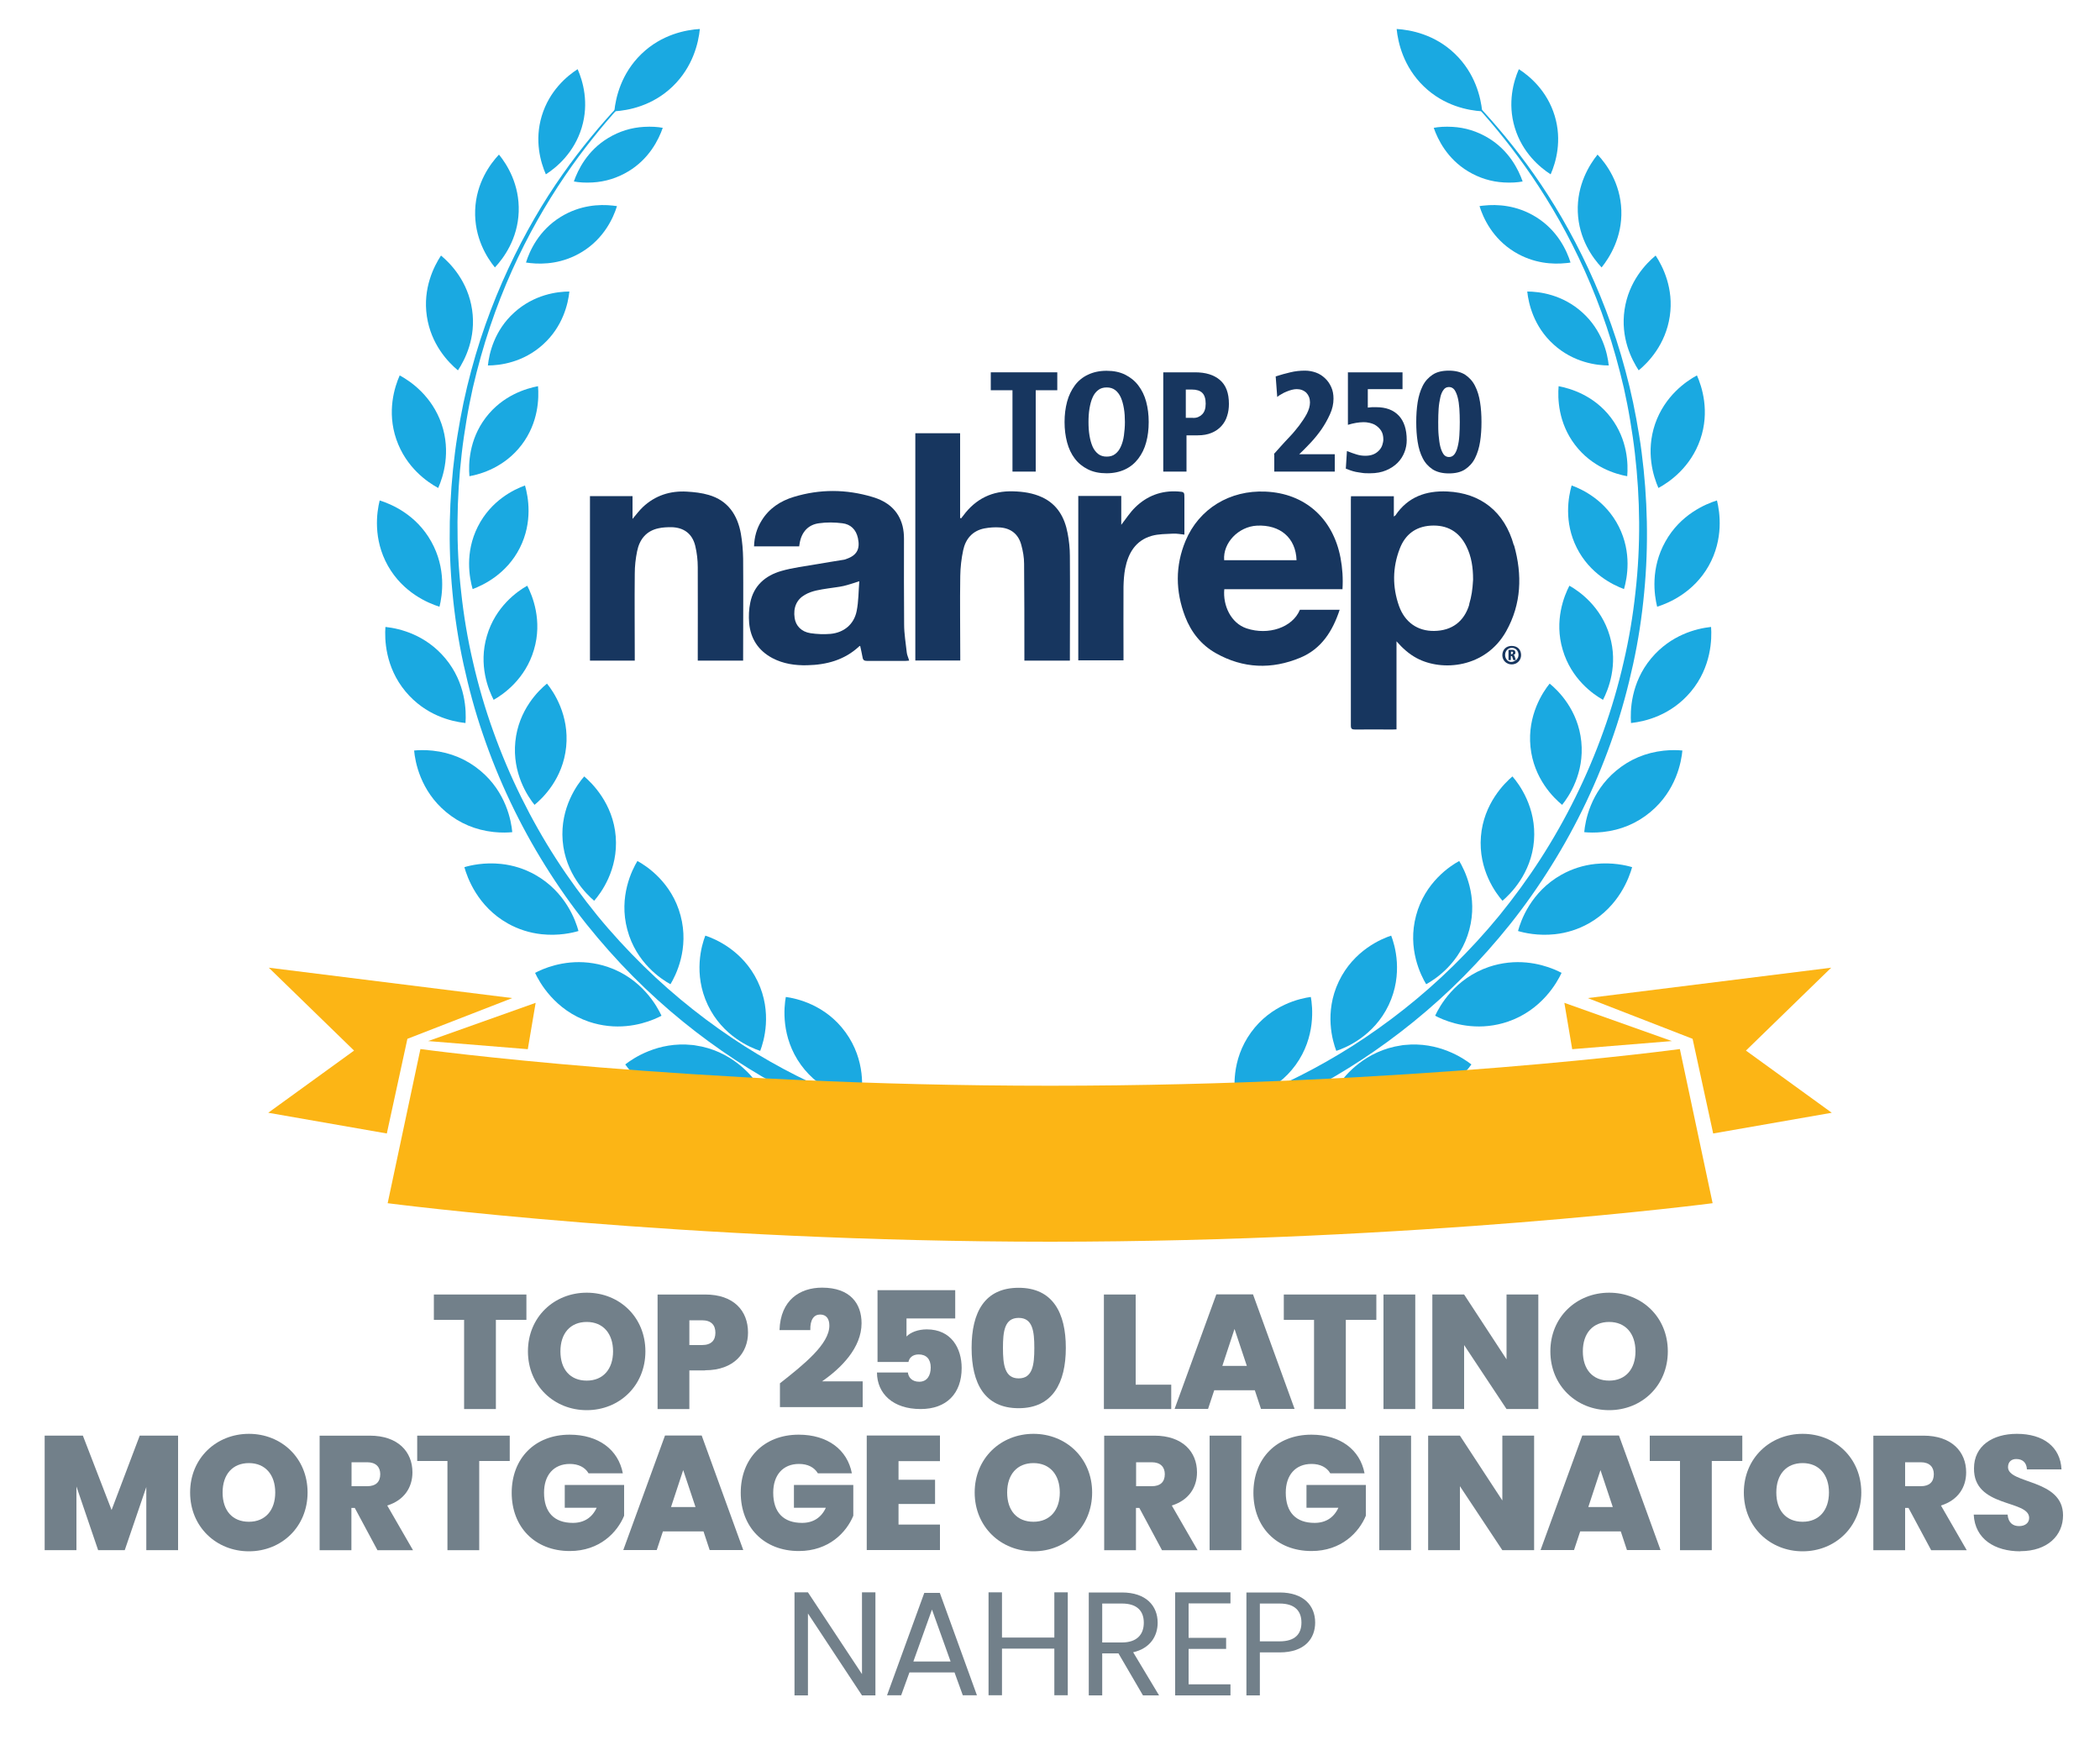 <?xml version="1.0" encoding="UTF-8"?>
<svg xmlns="http://www.w3.org/2000/svg" viewBox="0 0 150 125">
  <defs>
    <style>
      .e {
        fill: #72808a;
      }

      .f {
        fill: #1aa9e1;
      }

      .g {
        fill: #fcb515;
      }

      .h {
        fill: #17365f;
      }
    </style>
  </defs>
  <g id="b" data-name="Badge &amp;amp; Logo">
    <g>
      <g>
        <g>
          <path class="h" d="M108.13,38.94c-.66-2.39-2.36-3.73-4.75-3.84-1.53-.07-2.82.39-3.71,1.71-.02.02-.05.03-.11.08v-1.45h-3.06c0,.1-.01.18-.01.25,0,5.38,0,10.75,0,16.13,0,.23.08.28.29.28.89-.01,1.78,0,2.67,0,.09,0,.17,0,.3-.01v-6.29c.43.49.88.9,1.44,1.2,1.82.98,4.92.7,6.39-1.91,1.1-1.96,1.16-4.04.57-6.14ZM104.95,43.17c-.37,1.23-1.25,1.87-2.5,1.89-1.18.02-2.1-.61-2.52-1.78-.48-1.36-.47-2.74.05-4.09.38-1,1.12-1.58,2.21-1.65,1.17-.07,2.03.42,2.55,1.47.37.74.48,1.54.48,2.35.02,0-.02.05,0,.05-.04.72-.11,1.17-.28,1.75Z"/>
          <path class="h" d="M76.41,47.18h-3.24c0-.11,0-.21,0-.31,0-2.2,0-4.41-.02-6.61,0-.45-.08-.9-.2-1.34-.2-.76-.73-1.19-1.51-1.25-.38-.03-.77,0-1.14.07-.84.17-1.33.75-1.5,1.55-.13.6-.2,1.23-.21,1.84-.03,1.9,0,3.8,0,5.71,0,.11,0,.21,0,.33h-3.21v-16.23h3.2v6.05s.05.02.07.03c.05-.06.1-.12.15-.19.89-1.21,2.08-1.79,3.58-1.74.71.02,1.4.12,2.05.42,1.1.51,1.62,1.45,1.83,2.58.1.53.16,1.07.16,1.61.02,2.41,0,4.82,0,7.23,0,.07,0,.14,0,.24Z"/>
          <path class="h" d="M57.09,39.02h-3.23c.02-.67.19-1.28.54-1.84.53-.87,1.34-1.4,2.29-1.69,1.87-.57,3.75-.56,5.62,0,1.06.31,1.87.94,2.16,2.08.07.29.1.6.1.9,0,2.04-.01,4.09.01,6.13,0,.67.12,1.34.19,2.01.02.18.11.35.17.57-.09,0-.18.02-.26.02-.92,0-1.83,0-2.75,0-.2,0-.29-.06-.32-.26-.05-.27-.11-.54-.17-.81-.02,0-.05.01-.07.03-1.05.98-2.33,1.32-3.72,1.35-.86.02-1.7-.1-2.48-.51-1.01-.54-1.56-1.39-1.66-2.51-.04-.48-.02-.98.08-1.45.24-1.21,1.07-1.93,2.21-2.26.83-.24,1.7-.34,2.56-.49.65-.12,1.3-.21,1.94-.32.04,0,.08-.03.13-.04.77-.26,1.02-.71.85-1.5-.13-.61-.52-.99-1.11-1.06-.55-.07-1.12-.08-1.67,0-.78.1-1.25.64-1.38,1.42-.01.08-.03.16-.04.25ZM61.38,41.51c-.44.14-.78.26-1.13.34-.35.08-.72.11-1.08.17-.58.09-1.16.16-1.68.46-.59.34-.84.91-.73,1.66.08.55.48.98,1.13,1.08.47.07.96.09,1.43.05.96-.09,1.68-.68,1.87-1.63.14-.69.13-1.42.19-2.14Z"/>
          <path class="h" d="M95.9,42.08h-8.45c-.11,1.16.47,2.43,1.6,2.8,1.55.51,3.27-.06,3.8-1.33h2.84c-.5,1.52-1.3,2.79-2.81,3.42-2.04.85-4.08.78-6.03-.32-1.05-.59-1.77-1.5-2.2-2.62-.69-1.8-.71-3.62.03-5.4.96-2.3,3.17-3.64,5.72-3.52,2.8.12,4.81,1.9,5.35,4.72.14.74.19,1.48.14,2.27ZM92.61,40.01c-.05-1.59-1.16-2.55-2.83-2.47-1.32.07-2.44,1.23-2.34,2.47h5.18Z"/>
          <path class="h" d="M49.84,47.18v-.32c0-2.12.01-4.23,0-6.35,0-.51-.06-1.03-.18-1.53-.21-.86-.81-1.31-1.7-1.33-.31,0-.63.01-.93.08-.88.19-1.35.8-1.52,1.63-.11.53-.17,1.07-.17,1.61-.02,1.96,0,3.91,0,5.87,0,.11,0,.21,0,.34h-3.2v-11.75h3.04v1.63c.27-.32.48-.6.73-.84.88-.83,1.95-1.18,3.15-1.11.53.03,1.07.09,1.57.24,1.37.4,2.05,1.43,2.29,2.77.1.58.15,1.18.16,1.77.02,2.32,0,4.64,0,6.96,0,.1,0,.21,0,.33h-3.22Z"/>
          <path class="h" d="M77.03,35.42h3.06v2.06c.33-.42.62-.88,1-1.25.84-.82,1.87-1.21,3.06-1.13.45.03.45.04.45.48,0,.76,0,1.53,0,2.29,0,.1,0,.19,0,.31-.28-.03-.54-.08-.79-.07-.52.03-1.06.02-1.55.16-1.15.33-1.67,1.23-1.89,2.33-.08.42-.11.86-.12,1.3-.01,1.64,0,3.29,0,4.93,0,.1,0,.21,0,.33h-3.23v-11.76Z"/>
        </g>
        <g>
          <path class="h" d="M72.31,27.87h-1.54v-1.28h4.75v1.28h-1.54v5.81h-1.66v-5.81Z"/>
          <path class="h" d="M76.04,30.14c0-.52.06-1,.18-1.45.12-.45.31-.83.55-1.16s.56-.59.94-.77.82-.28,1.33-.28.95.09,1.33.28.69.44.94.77c.25.33.44.71.56,1.16.12.45.18.93.18,1.45s-.06,1.01-.18,1.45c-.12.45-.31.83-.56,1.16-.25.33-.56.59-.94.77s-.82.28-1.33.28-.95-.09-1.33-.28-.69-.44-.94-.77-.43-.71-.55-1.16c-.12-.45-.18-.93-.18-1.45ZM77.75,30.14c0,.34.02.66.07.96s.12.56.22.79.24.4.4.53c.17.13.37.19.61.19s.45-.06.61-.19c.17-.13.3-.3.4-.53.1-.22.18-.49.22-.79s.07-.62.07-.96-.02-.66-.07-.96-.12-.56-.22-.79c-.1-.22-.23-.4-.4-.53-.17-.13-.37-.19-.61-.19s-.45.06-.61.19c-.17.13-.3.3-.4.53-.1.22-.17.49-.22.79s-.07.62-.07.96Z"/>
          <path class="h" d="M83.1,26.59h2.26c.76,0,1.35.18,1.78.55s.64.93.64,1.71c0,.3-.04.59-.13.86-.08.27-.22.51-.4.71s-.41.37-.7.49-.61.18-1,.18h-.8v2.59h-1.66v-7.08ZM85.23,29.85c.26,0,.47-.09.64-.26.17-.17.25-.42.25-.76,0-.35-.08-.61-.24-.77-.16-.16-.41-.24-.74-.24h-.44v2.02h.53Z"/>
          <path class="h" d="M90.98,32.44l.52-.58c.18-.2.38-.42.62-.67.24-.25.46-.52.67-.79.21-.28.4-.56.55-.84.15-.29.23-.56.23-.82,0-.28-.09-.51-.26-.69-.18-.17-.41-.26-.69-.26-.11,0-.23.02-.35.05-.13.03-.26.08-.38.13-.13.05-.25.11-.36.18-.12.06-.22.13-.3.2l-.11-1.47c.37-.12.72-.21,1.05-.29.33-.08.67-.12,1.04-.12.28,0,.54.05.79.14s.46.23.65.41c.19.18.33.38.44.63.11.24.16.52.16.82,0,.37-.08.74-.25,1.11-.17.38-.37.73-.6,1.07-.23.33-.48.64-.73.91-.25.27-.46.48-.62.64l-.25.24h2.54v1.24h-4.32v-1.24Z"/>
          <path class="h" d="M96.3,26.59h3.88v1.2h-2.48v1.32c.1-.01.2-.02.3-.03.1,0,.2,0,.3,0,.7,0,1.23.2,1.61.6.38.4.57.99.57,1.75,0,.29-.05.58-.16.86-.11.28-.27.54-.49.76-.22.22-.49.4-.82.54s-.71.21-1.15.21c-.22,0-.42,0-.58-.03s-.31-.04-.44-.07-.25-.06-.36-.1c-.11-.04-.23-.08-.35-.13l.08-1.26c.27.11.5.19.7.25.2.06.4.09.62.09.23,0,.43-.04.59-.11.16-.07.29-.17.4-.29s.18-.25.22-.38.07-.26.07-.38c0-.25-.05-.46-.15-.62-.1-.16-.23-.28-.37-.38s-.3-.15-.46-.19c-.16-.04-.3-.05-.43-.05-.18,0-.35.02-.54.05s-.38.08-.58.14v-3.76Z"/>
          <path class="h" d="M101.16,30.14c0-.49.03-.96.1-1.41.07-.44.19-.83.36-1.17.17-.34.41-.6.71-.8.3-.2.69-.29,1.16-.29s.86.1,1.16.29c.3.2.54.46.71.8.17.33.29.72.36,1.17.07.44.1.91.1,1.41s-.03.96-.1,1.41c-.07.44-.19.83-.36,1.17-.17.34-.41.6-.71.8-.3.2-.69.29-1.16.29s-.86-.1-1.16-.29c-.3-.2-.54-.46-.71-.8-.17-.33-.29-.72-.36-1.17-.07-.44-.1-.91-.1-1.41ZM102.73,30.14c0,.34,0,.66.03.96s.06.57.12.8.14.41.23.54.23.2.39.2.29-.07.39-.2c.1-.13.18-.32.23-.54.06-.23.1-.49.12-.8.02-.3.03-.63.03-.96s-.01-.66-.03-.96c-.02-.3-.06-.57-.12-.8-.06-.23-.14-.41-.23-.54-.1-.13-.23-.2-.39-.2s-.29.06-.39.2c-.1.13-.18.31-.23.54s-.1.5-.12.8c-.02.3-.03.63-.03.96Z"/>
        </g>
      </g>
      <g>
        <path class="h" d="M107.97,46.13c.41,0,.67.24.68.65,0,.38-.29.67-.67.67-.38,0-.66-.28-.67-.65,0-.39.26-.67.66-.67ZM108.24,47.17s.07-.03.09-.06c.18-.19.18-.5,0-.7-.18-.19-.48-.19-.67-.01-.19.18-.2.52-.03.72.16.19.42.2.62.04h0Z"/>
        <path class="h" d="M107.76,46.41h.26s.06,0,.08.01c.03,0,.05.02.07.03.02.01.04.03.05.06s.02.05.02.09c0,0,0,.02,0,.04s0,.03-.02.05c0,.02-.02.04-.04.05s-.05.03-.08.04h0s.02,0,.03.01c0,0,.02.01.03.02,0,0,.01.02.02.04,0,.02.01.03.02.05l.07.24h-.18l-.06-.19s-.01-.04-.02-.06c0-.01-.01-.02-.02-.03s-.02,0-.03-.01c-.01,0-.03,0-.04,0v.29h-.17v-.72ZM107.92,46.72h.05s.06,0,.07-.03.03-.04.03-.07c0,0,0-.02,0-.03,0-.01,0-.02-.01-.03,0,0-.02-.02-.03-.02-.01,0-.03,0-.05,0h-.05v.19Z"/>
      </g>
    </g>
    <g>
      <g>
        <path class="f" d="M49.52,2.73s-.34.26-.96.78c-.62.52-1.52,1.29-2.6,2.35-1.08,1.05-2.33,2.39-3.64,4.04-1.31,1.64-2.67,3.59-3.94,5.84-1.27,2.25-2.44,4.8-3.38,7.6-.47,1.4-.88,2.87-1.23,4.37-.08.38-.16.76-.24,1.15-.07.38-.15.77-.21,1.16-.13.78-.25,1.57-.34,2.37-.37,3.2-.42,6.54-.04,9.89.18,1.68.46,3.36.85,5.02.38,1.66.86,3.31,1.44,4.92,1.15,3.22,2.68,6.31,4.5,9.13.91,1.41,1.9,2.76,2.94,4.04,1.04,1.27,2.15,2.47,3.29,3.59,2.28,2.24,4.74,4.15,7.2,5.72,2.47,1.57,4.96,2.8,7.33,3.75,1.18.47,2.34.87,3.45,1.21.14.04.28.09.41.13.14.04.28.08.41.12.28.08.55.15.81.23.56.16,1.08.33,1.59.51,2.03.71,3.73,1.51,5.08,2.34.67.42,1.25.85,1.72,1.28.47.43.84.87,1.09,1.28.25.41.39.78.46,1.03.03.13.05.23.06.3.01.07.02.1.02.1.06.39-.2.76-.59.83-.39.06-.76-.2-.83-.59v-.04s-.01-.02-.02-.06c0-.04-.02-.09-.03-.17-.04-.15-.11-.37-.29-.65-.17-.28-.44-.62-.84-.98-.39-.36-.9-.75-1.5-1.13-1.22-.77-2.85-1.54-4.79-2.24-.48-.17-.99-.34-1.51-.49-.27-.08-.54-.16-.82-.24-.14-.04-.28-.08-.42-.13-.14-.05-.28-.09-.42-.14-1.14-.36-2.33-.79-3.54-1.3-2.43-1.01-4.97-2.31-7.48-3.96-2.51-1.65-5-3.64-7.31-5.97-1.15-1.16-2.26-2.41-3.31-3.72-1.05-1.32-2.03-2.71-2.94-4.17-1.82-2.91-3.33-6.08-4.45-9.37-.57-1.65-1.02-3.33-1.39-5.02-.37-1.69-.63-3.4-.79-5.11-.33-3.41-.24-6.79.18-10.02.1-.81.24-1.6.38-2.39.07-.39.16-.78.23-1.17.09-.38.17-.77.26-1.15.37-1.52.8-2.99,1.3-4.4.99-2.81,2.21-5.36,3.51-7.61,1.3-2.25,2.7-4.18,4.04-5.81,1.34-1.63,2.61-2.95,3.71-3.99,1.09-1.04,2-1.81,2.63-2.32.63-.51.97-.77.97-.77Z"/>
        <path class="f" d="M61.48,78.58c-.74-.1-2.83-.54-4.27-2.53-1.44-1.99-1.21-4.15-1.08-4.85.74.1,2.83.54,4.27,2.53,1.45,2,1.21,4.15,1.08,4.85Z"/>
        <path class="f" d="M54.3,75.05c-.68-.22-2.68-1.05-3.74-3.27-1.06-2.23-.44-4.3-.18-4.96.68.22,2.68,1.05,3.74,3.27,1.06,2.22.44,4.29.18,4.96Z"/>
        <path class="f" d="M49.31,78.78c-.08,0-.16-.02-.23-.03-2.55-.37-3.99-2.13-4.42-2.73.56-.44,2.35-1.65,4.78-1.39.08,0,.16.02.23.03,2.56.37,4,2.13,4.42,2.73-.56.44-2.35,1.65-4.78,1.39Z"/>
        <path class="f" d="M47.89,70.29c-.63-.34-2.45-1.52-3.08-3.89-.64-2.37.35-4.3.72-4.91.63.34,2.45,1.52,3.08,3.89.64,2.37-.35,4.3-.72,4.91Z"/>
        <path class="f" d="M43.44,73.27c-.46-.05-.92-.15-1.37-.3-2.44-.83-3.54-2.82-3.85-3.49.52-.28,1.98-.93,3.81-.73.46.05.92.15,1.37.3,2.45.83,3.54,2.82,3.85,3.49-.52.28-1.98.93-3.81.73Z"/>
        <path class="f" d="M42.44,64.33c-.54-.46-2.06-1.93-2.25-4.29-.19-2.36,1.07-4.06,1.54-4.59.54.46,2.06,1.93,2.25,4.29.19,2.37-1.07,4.06-1.54,4.59Z"/>
        <path class="f" d="M38.69,66.72c-.85-.09-1.67-.35-2.42-.77-2.17-1.22-2.9-3.3-3.1-4.02.43-.13,1.43-.36,2.63-.23.85.09,1.67.35,2.42.77,2.18,1.22,2.91,3.3,3.1,4.02-.43.13-1.43.36-2.63.23Z"/>
        <path class="f" d="M38.18,57.48c-.48-.59-1.6-2.26-1.37-4.52.23-2.27,1.67-3.66,2.26-4.14.48.59,1.6,2.26,1.37,4.52-.23,2.27-1.67,3.66-2.26,4.14Z"/>
        <path class="f" d="M35.26,59.42c-1.29-.14-2.43-.62-3.4-1.43-1.84-1.53-2.21-3.6-2.28-4.39.29-.03.77-.05,1.33.01,1.29.14,2.43.62,3.4,1.43,1.84,1.53,2.21,3.6,2.28,4.39-.29.03-.77.05-1.33-.01Z"/>
        <path class="f" d="M35.26,49.98c-.37-.71-1.1-2.49-.48-4.57.61-2.09,2.18-3.19,2.88-3.58.37.71,1.1,2.49.48,4.57-.61,2.09-2.18,3.19-2.88,3.58Z"/>
        <path class="f" d="M33.2,51.63c-.97-.11-2.81-.54-4.23-2.24-1.47-1.76-1.5-3.78-1.44-4.61.02,0,.03,0,.05,0,.97.11,2.81.54,4.23,2.24,1.47,1.76,1.5,3.78,1.44,4.61-.02,0-.03,0-.05,0Z"/>
        <path class="f" d="M33.76,42.07c-.23-.8-.57-2.6.37-4.46.94-1.87,2.59-2.66,3.37-2.94.23.8.57,2.6-.37,4.46-.94,1.86-2.59,2.65-3.37,2.94Z"/>
        <path class="f" d="M31.39,43.33c-.83-.26-2.6-1.01-3.68-2.92-1.08-1.92-.8-3.83-.59-4.67.83.26,2.61,1.01,3.68,2.93,1.08,1.92.8,3.83.59,4.67Z"/>
        <path class="f" d="M33.53,34.01c-.07-.85-.04-2.6,1.17-4.19,1.21-1.59,2.89-2.08,3.73-2.24.07.85.04,2.6-1.17,4.19-1.21,1.59-2.89,2.09-3.73,2.24Z"/>
        <path class="f" d="M31.3,34.85c-.78-.42-2.3-1.47-2.99-3.47-.69-2-.12-3.76.24-4.57.78.42,2.3,1.47,2.99,3.47.68,2,.12,3.76-.24,4.57Z"/>
        <path class="f" d="M34.85,26.1c.09-.86.46-2.5,1.88-3.78,1.42-1.29,3.08-1.5,3.94-1.5-.09.86-.46,2.5-1.88,3.78-1.42,1.29-3.08,1.5-3.94,1.5Z"/>
        <path class="f" d="M32.71,26.45c-.7-.58-1.92-1.85-2.22-3.86-.3-2,.51-3.58,1.01-4.34.7.58,1.92,1.85,2.22,3.86.3,2.01-.51,3.58-1.01,4.34Z"/>
        <path class="f" d="M37.89,18.79c-.12-.01-.22-.03-.32-.04.26-.84.92-2.3,2.48-3.26,1.38-.85,2.77-.91,3.7-.81.12.01.22.03.32.04-.26.84-.92,2.3-2.48,3.26-1.38.85-2.77.91-3.7.81Z"/>
        <path class="f" d="M35.35,19.1c-.58-.71-1.48-2.14-1.41-4.09.07-1.95,1.08-3.31,1.7-3.97.58.71,1.48,2.14,1.41,4.09-.07,1.94-1.08,3.31-1.7,3.97Z"/>
        <path class="f" d="M42.33,13.03c-.52.03-.98,0-1.34-.07.29-.83.96-2.21,2.46-3.11.78-.47,1.64-.74,2.55-.79.52-.03.99,0,1.34.07-.29.83-.96,2.21-2.46,3.11-.78.47-1.64.74-2.55.79Z"/>
        <path class="f" d="M38.99,12.45c-.37-.84-.83-2.4-.29-4.18.54-1.78,1.78-2.83,2.56-3.33.37.84.83,2.4.29,4.18-.54,1.78-1.78,2.83-2.56,3.33Z"/>
        <path class="f" d="M43.88,7.95c.1-.99.49-2.7,1.94-4.1,1.45-1.4,3.18-1.72,4.17-1.78-.1.99-.49,2.7-1.94,4.1-1.45,1.4-3.18,1.72-4.17,1.78Z"/>
        <path class="f" d="M100.24,2.73s.34.26.96.78c.62.52,1.52,1.29,2.6,2.35,1.08,1.05,2.33,2.39,3.64,4.04,1.31,1.64,2.67,3.59,3.94,5.84,1.27,2.25,2.44,4.8,3.38,7.6.47,1.4.88,2.87,1.23,4.37.08.38.16.76.24,1.15.07.38.15.77.21,1.16.13.78.25,1.57.34,2.37.37,3.2.42,6.54.04,9.89-.18,1.68-.46,3.36-.85,5.02-.38,1.66-.86,3.31-1.44,4.92-1.15,3.22-2.68,6.31-4.5,9.13-.91,1.41-1.9,2.76-2.94,4.04-1.04,1.27-2.15,2.47-3.29,3.59-2.28,2.24-4.74,4.15-7.2,5.72-2.47,1.57-4.96,2.8-7.33,3.75-1.18.47-2.34.87-3.45,1.21-.14.04-.28.09-.41.13-.14.04-.28.08-.41.12-.28.08-.55.15-.81.23-.56.16-1.08.33-1.59.51-2.03.71-3.73,1.51-5.08,2.34-.67.42-1.25.85-1.72,1.28-.47.43-.84.87-1.09,1.28-.25.41-.39.78-.46,1.03-.03.13-.05.23-.06.3-.01.07-.02.1-.02.1-.06.39.2.76.59.83.39.06.76-.2.83-.59v-.04s.01-.02.02-.06c0-.04.02-.09.03-.17.04-.15.11-.37.29-.65.17-.28.44-.62.84-.98.39-.36.9-.75,1.5-1.13,1.22-.77,2.85-1.54,4.79-2.24.48-.17.99-.34,1.51-.49.27-.08.54-.16.82-.24.14-.04.28-.08.42-.13.14-.05.28-.09.42-.14,1.14-.36,2.33-.79,3.54-1.3,2.43-1.01,4.97-2.31,7.48-3.96,2.51-1.65,5-3.64,7.31-5.97,1.15-1.16,2.26-2.41,3.31-3.72,1.05-1.32,2.03-2.71,2.94-4.17,1.82-2.91,3.33-6.08,4.45-9.37.57-1.65,1.02-3.33,1.39-5.02.37-1.69.63-3.4.79-5.11.33-3.41.24-6.79-.18-10.02-.1-.81-.24-1.6-.38-2.39-.07-.39-.16-.78-.23-1.17-.09-.38-.17-.77-.26-1.15-.37-1.52-.8-2.99-1.3-4.4-.99-2.81-2.21-5.36-3.51-7.61-1.3-2.25-2.7-4.18-4.04-5.81-1.34-1.63-2.61-2.95-3.71-3.99-1.09-1.04-2-1.81-2.63-2.32-.63-.51-.97-.77-.97-.77Z"/>
        <path class="f" d="M88.28,78.58c.74-.1,2.83-.54,4.27-2.53,1.44-1.99,1.21-4.15,1.08-4.85-.74.1-2.83.54-4.27,2.53-1.45,2-1.21,4.15-1.08,4.85Z"/>
        <path class="f" d="M95.45,75.05c.68-.22,2.68-1.05,3.74-3.27,1.06-2.23.44-4.3.18-4.96-.68.22-2.68,1.05-3.74,3.27-1.06,2.22-.44,4.29-.18,4.96Z"/>
        <path class="f" d="M100.45,78.78c.08,0,.16-.02.23-.03,2.55-.37,3.99-2.13,4.42-2.73-.56-.44-2.35-1.65-4.78-1.39-.08,0-.16.02-.23.03-2.56.37-4,2.13-4.42,2.73.56.44,2.35,1.65,4.78,1.39Z"/>
        <path class="f" d="M101.87,70.29c.63-.34,2.45-1.52,3.08-3.89.64-2.37-.35-4.3-.72-4.91-.63.34-2.45,1.52-3.08,3.89-.64,2.37.35,4.3.72,4.91Z"/>
        <path class="f" d="M106.32,73.27c.46-.05.92-.15,1.37-.3,2.44-.83,3.54-2.82,3.85-3.49-.52-.28-1.98-.93-3.81-.73-.46.05-.92.15-1.37.3-2.45.83-3.54,2.82-3.85,3.49.52.28,1.98.93,3.81.73Z"/>
        <path class="f" d="M107.32,64.33c.54-.46,2.06-1.93,2.25-4.29.19-2.36-1.07-4.06-1.54-4.59-.54.46-2.06,1.93-2.25,4.29-.19,2.37,1.07,4.06,1.54,4.59Z"/>
        <path class="f" d="M111.06,66.72c.85-.09,1.67-.35,2.42-.77,2.17-1.22,2.9-3.3,3.1-4.02-.43-.13-1.43-.36-2.63-.23-.85.09-1.67.35-2.42.77-2.18,1.22-2.91,3.3-3.1,4.02.43.13,1.43.36,2.63.23Z"/>
        <path class="f" d="M111.58,57.48c.48-.59,1.6-2.26,1.37-4.52-.23-2.27-1.67-3.66-2.26-4.14-.48.59-1.6,2.26-1.37,4.52.23,2.27,1.67,3.66,2.26,4.14Z"/>
        <path class="f" d="M114.49,59.42c1.29-.14,2.43-.62,3.4-1.43,1.84-1.53,2.21-3.6,2.28-4.39-.29-.03-.77-.05-1.33.01-1.29.14-2.43.62-3.4,1.43-1.84,1.53-2.21,3.6-2.28,4.39.29.03.77.05,1.33-.01Z"/>
        <path class="f" d="M114.5,49.98c.37-.71,1.1-2.49.48-4.57-.61-2.09-2.18-3.19-2.88-3.58-.37.71-1.1,2.49-.48,4.57.61,2.09,2.18,3.19,2.88,3.58Z"/>
        <path class="f" d="M116.55,51.63c.97-.11,2.81-.54,4.23-2.24,1.47-1.76,1.5-3.78,1.44-4.61-.02,0-.03,0-.05,0-.97.11-2.81.54-4.23,2.24-1.47,1.76-1.5,3.78-1.44,4.61.02,0,.03,0,.05,0Z"/>
        <path class="f" d="M116,42.07c.23-.8.57-2.6-.37-4.46-.94-1.87-2.59-2.66-3.37-2.94-.23.8-.57,2.6.37,4.46.94,1.86,2.59,2.65,3.37,2.94Z"/>
        <path class="f" d="M118.37,43.33c.83-.26,2.6-1.01,3.68-2.92,1.08-1.92.8-3.83.59-4.67-.83.26-2.61,1.01-3.68,2.93-1.08,1.92-.8,3.83-.59,4.67Z"/>
        <path class="f" d="M116.23,34.01c.07-.85.04-2.6-1.17-4.19-1.21-1.59-2.89-2.08-3.73-2.24-.07.85-.04,2.6,1.17,4.19,1.21,1.59,2.89,2.09,3.73,2.24Z"/>
        <path class="f" d="M118.46,34.85c.78-.42,2.3-1.47,2.99-3.47.69-2,.12-3.76-.24-4.57-.78.42-2.3,1.47-2.99,3.47-.68,2-.12,3.76.24,4.57Z"/>
        <path class="f" d="M114.91,26.1c-.09-.86-.46-2.5-1.88-3.78-1.42-1.29-3.08-1.5-3.94-1.5.09.86.46,2.5,1.88,3.78,1.42,1.29,3.08,1.5,3.94,1.5Z"/>
        <path class="f" d="M117.05,26.45c.7-.58,1.92-1.85,2.22-3.86.3-2-.51-3.58-1.01-4.34-.7.58-1.92,1.85-2.22,3.86-.3,2.01.51,3.58,1.01,4.34Z"/>
        <path class="f" d="M108.16,17.98c-1.56-.96-2.22-2.42-2.48-3.26.1-.02.21-.03.32-.04.92-.1,2.32-.04,3.7.81,1.56.96,2.22,2.42,2.48,3.26-.1.02-.21.03-.32.04-.92.1-2.32.04-3.7-.81Z"/>
        <path class="f" d="M112.7,15.13c-.07-1.94.84-3.38,1.41-4.09.63.66,1.63,2.03,1.7,3.97.07,1.94-.84,3.38-1.41,4.09-.63-.67-1.63-2.03-1.7-3.97Z"/>
        <path class="f" d="M107.42,13.03c.52.03.98,0,1.34-.07-.29-.83-.96-2.21-2.46-3.11-.78-.47-1.64-.74-2.55-.79-.52-.03-.99,0-1.34.07.29.83.96,2.21,2.46,3.11.78.47,1.64.74,2.55.79Z"/>
        <path class="f" d="M110.76,12.45c.37-.84.83-2.4.29-4.18-.54-1.78-1.78-2.83-2.56-3.33-.37.84-.83,2.4-.29,4.18.54,1.78,1.78,2.83,2.56,3.33Z"/>
        <path class="f" d="M105.87,7.95c-.1-.99-.49-2.7-1.94-4.1-1.45-1.4-3.18-1.72-4.17-1.78.1.99.49,2.7,1.94,4.1,1.45,1.4,3.18,1.72,4.17,1.78Z"/>
      </g>
      <g>
        <polygon class="g" points="36.59 71.28 19.2 69.11 25.29 75.03 19.16 79.47 27.63 80.95 29.1 74.19 36.59 71.28"/>
        <polygon class="g" points="37.7 74.93 38.26 71.62 30.58 74.35 37.7 74.93"/>
        <path class="g" d="M75,77.54c-25.83,0-44.97-2.62-44.97-2.62l-2.34,11.01s21.06,2.75,47.32,2.75,47.32-2.75,47.32-2.75l-2.34-11.01s-19.15,2.62-44.97,2.62Z"/>
        <polygon class="g" points="113.41 71.28 130.8 69.11 124.71 75.03 130.84 79.47 122.37 80.95 120.9 74.19 113.41 71.28"/>
        <polygon class="g" points="112.3 74.93 111.74 71.62 119.42 74.35 112.3 74.93"/>
      </g>
    </g>
  </g>
  <g id="c" data-name="Text">
    <g>
      <path class="e" d="M30.99,92.45h6.61v1.81h-2.18v6.37h-2.27v-6.37h-2.16v-1.81Z"/>
      <path class="e" d="M41.91,100.71c-2.32,0-4.2-1.74-4.2-4.2s1.88-4.19,4.2-4.19,4.19,1.73,4.19,4.19-1.87,4.2-4.19,4.2ZM41.91,98.6c1.17,0,1.88-.82,1.88-2.09s-.71-2.1-1.88-2.1-1.88.81-1.88,2.1.7,2.09,1.88,2.09Z"/>
      <path class="e" d="M50.36,97.87h-1.12v2.76h-2.27v-8.18h3.4c2.03,0,3.06,1.15,3.06,2.72,0,1.43-.99,2.69-3.06,2.69ZM50.14,96.06c.68,0,.96-.35.96-.88s-.28-.89-.96-.89h-.9v1.77h.9Z"/>
      <path class="e" d="M55.7,98.8c1.73-1.36,3.54-2.81,3.54-4.13,0-.49-.22-.79-.66-.79s-.72.36-.7,1.11h-2.2c.07-2.16,1.47-3.03,3.04-3.03,2.02,0,2.82,1.15,2.82,2.54,0,1.76-1.46,3.21-2.82,4.15h2.9v1.84h-5.91v-1.71Z"/>
      <path class="e" d="M68.23,92.15v2.01h-3.48v1.29c.29-.3.82-.51,1.45-.51,1.75,0,2.49,1.35,2.49,2.76,0,1.82-1.08,2.93-2.93,2.93-1.97,0-3.11-1.09-3.12-2.61h2.21c.03.31.26.66.81.66s.82-.43.82-1.02-.31-.93-.86-.93c-.44,0-.68.25-.73.54h-2.21v-5.13h5.54Z"/>
      <path class="e" d="M72.76,91.97c2.44,0,3.37,1.79,3.37,4.29s-.94,4.31-3.37,4.31-3.36-1.77-3.36-4.31.93-4.29,3.36-4.29ZM72.76,94.12c-1.01,0-1.12.97-1.12,2.15s.12,2.17,1.12,2.17,1.12-.96,1.12-2.17-.12-2.15-1.12-2.15Z"/>
      <path class="e" d="M81.12,92.45v6.44h2.54v1.74h-4.81v-8.18h2.27Z"/>
      <path class="e" d="M89.63,99.29h-2.9l-.44,1.33h-2.39l2.98-8.18h2.62l2.97,8.18h-2.4l-.44-1.33ZM88.18,94.91l-.87,2.64h1.75l-.88-2.64Z"/>
      <path class="e" d="M91.7,92.45h6.61v1.81h-2.18v6.37h-2.27v-6.37h-2.16v-1.81Z"/>
      <path class="e" d="M98.82,92.45h2.27v8.18h-2.27v-8.18Z"/>
      <path class="e" d="M109.88,92.45v8.18h-2.27l-3.03-4.57v4.57h-2.27v-8.18h2.27l3.03,4.63v-4.63h2.27Z"/>
      <path class="e" d="M114.94,100.71c-2.32,0-4.2-1.74-4.2-4.2s1.88-4.19,4.2-4.19,4.19,1.73,4.19,4.19-1.87,4.2-4.19,4.2ZM114.94,98.6c1.17,0,1.88-.82,1.88-2.09s-.71-2.1-1.88-2.1-1.88.81-1.88,2.1.7,2.09,1.88,2.09Z"/>
    </g>
    <g>
      <path class="e" d="M3.17,102.53h2.75l2.05,5.31,2.01-5.31h2.74v8.18h-2.27v-4.51l-1.54,4.51h-1.9l-1.55-4.55v4.55h-2.27v-8.18Z"/>
      <path class="e" d="M17.78,110.79c-2.32,0-4.2-1.74-4.2-4.2s1.88-4.19,4.2-4.19,4.19,1.73,4.19,4.19-1.87,4.2-4.19,4.2ZM17.78,108.68c1.17,0,1.88-.82,1.88-2.09s-.71-2.1-1.88-2.1-1.88.81-1.88,2.1.7,2.09,1.88,2.09Z"/>
      <path class="e" d="M26.41,102.53c2.03,0,3.05,1.16,3.05,2.62,0,1.07-.58,1.99-1.8,2.37l1.84,3.19h-2.54l-1.62-3.02h-.24v3.02h-2.27v-8.18h3.58ZM26.23,104.43h-1.12v1.71h1.12c.61,0,.93-.3.93-.86,0-.51-.31-.85-.93-.85Z"/>
      <path class="e" d="M29.8,102.53h6.61v1.81h-2.18v6.37h-2.27v-6.37h-2.16v-1.81Z"/>
      <path class="e" d="M44.49,105.22h-2.45c-.25-.43-.72-.67-1.34-.67-1.15,0-1.84.8-1.84,2.05,0,1.4.72,2.16,2.06,2.16.79,0,1.37-.37,1.7-1.08h-2.28v-1.63h4.24v2.2c-.49,1.19-1.75,2.52-3.88,2.52-2.5,0-4.15-1.72-4.15-4.16s1.64-4.15,4.14-4.15c2.06,0,3.48,1.07,3.8,2.77Z"/>
      <path class="e" d="M50.25,109.37h-2.9l-.44,1.33h-2.39l2.98-8.18h2.62l2.97,8.18h-2.4l-.44-1.33ZM48.8,104.99l-.87,2.64h1.75l-.88-2.64Z"/>
      <path class="e" d="M60.87,105.22h-2.45c-.26-.43-.72-.67-1.35-.67-1.15,0-1.84.8-1.84,2.05,0,1.4.72,2.16,2.06,2.16.79,0,1.37-.37,1.7-1.08h-2.28v-1.63h4.24v2.2c-.49,1.19-1.75,2.52-3.89,2.52-2.5,0-4.15-1.72-4.15-4.16s1.64-4.15,4.14-4.15c2.06,0,3.48,1.07,3.8,2.77Z"/>
      <path class="e" d="M67.14,104.35h-2.96v1.33h2.61v1.73h-2.61v1.47h2.96v1.82h-5.23v-8.18h5.23v1.82Z"/>
      <path class="e" d="M73.82,110.79c-2.32,0-4.2-1.74-4.2-4.2s1.88-4.19,4.2-4.19,4.19,1.73,4.19,4.19-1.87,4.2-4.19,4.2ZM73.82,108.68c1.17,0,1.88-.82,1.88-2.09s-.71-2.1-1.88-2.1-1.88.81-1.88,2.1.7,2.09,1.88,2.09Z"/>
      <path class="e" d="M82.45,102.53c2.03,0,3.05,1.16,3.05,2.62,0,1.07-.58,1.99-1.8,2.37l1.84,3.19h-2.54l-1.62-3.02h-.24v3.02h-2.27v-8.18h3.58ZM82.27,104.43h-1.12v1.71h1.12c.61,0,.93-.3.93-.86,0-.51-.31-.85-.93-.85Z"/>
      <path class="e" d="M86.4,102.53h2.27v8.18h-2.27v-8.18Z"/>
      <path class="e" d="M97.47,105.22h-2.45c-.25-.43-.72-.67-1.34-.67-1.15,0-1.84.8-1.84,2.05,0,1.4.72,2.16,2.06,2.16.79,0,1.37-.37,1.7-1.08h-2.28v-1.63h4.24v2.2c-.49,1.19-1.75,2.52-3.88,2.52-2.5,0-4.15-1.72-4.15-4.16s1.64-4.15,4.14-4.15c2.06,0,3.48,1.07,3.8,2.77Z"/>
      <path class="e" d="M98.52,102.53h2.27v8.18h-2.27v-8.18Z"/>
      <path class="e" d="M109.58,102.53v8.18h-2.27l-3.03-4.57v4.57h-2.27v-8.18h2.27l3.03,4.63v-4.63h2.27Z"/>
      <path class="e" d="M115.77,109.37h-2.9l-.44,1.33h-2.39l2.98-8.18h2.62l2.97,8.18h-2.4l-.44-1.33ZM114.32,104.99l-.87,2.64h1.75l-.88-2.64Z"/>
      <path class="e" d="M117.84,102.53h6.61v1.81h-2.18v6.37h-2.27v-6.37h-2.16v-1.81Z"/>
      <path class="e" d="M128.76,110.79c-2.32,0-4.2-1.74-4.2-4.2s1.88-4.19,4.2-4.19,4.19,1.73,4.19,4.19-1.87,4.2-4.19,4.2ZM128.76,108.68c1.17,0,1.88-.82,1.88-2.09s-.71-2.1-1.88-2.1-1.88.81-1.88,2.1.7,2.09,1.88,2.09Z"/>
      <path class="e" d="M137.39,102.53c2.03,0,3.05,1.16,3.05,2.62,0,1.07-.58,1.99-1.8,2.37l1.84,3.19h-2.54l-1.62-3.02h-.24v3.02h-2.27v-8.18h3.58ZM137.2,104.43h-1.12v1.71h1.12c.61,0,.93-.3.93-.86,0-.51-.31-.85-.93-.85Z"/>
      <path class="e" d="M144.31,110.79c-1.82,0-3.24-.87-3.33-2.62h2.42c.05.61.41.82.82.82s.72-.21.72-.59c-.01-1.31-3.98-.7-3.94-3.54,0-1.6,1.33-2.46,3.06-2.46,1.88,0,3.11.92,3.19,2.54h-2.47c-.02-.51-.34-.74-.75-.74-.34-.01-.6.19-.6.58,0,1.22,3.93.82,3.93,3.44,0,1.44-1.11,2.56-3.05,2.56Z"/>
    </g>
    <g>
      <path class="e" d="M62.53,113.72v7.36h-.96l-3.86-5.85v5.85h-.96v-7.36h.96l3.86,5.84v-5.84h.96Z"/>
      <path class="e" d="M68.17,119.44h-3.21l-.59,1.63h-1.01l2.66-7.31h1.11l2.65,7.31h-1.01l-.59-1.63ZM66.57,114.95l-1.33,3.71h2.66l-1.33-3.71Z"/>
      <path class="e" d="M75.31,117.74h-3.74v3.33h-.96v-7.35h.96v3.23h3.74v-3.23h.96v7.35h-.96v-3.33Z"/>
      <path class="e" d="M80.14,113.73c1.73,0,2.55.96,2.55,2.16,0,.94-.52,1.83-1.75,2.11l1.85,3.08h-1.15l-1.75-3h-1.16v3h-.96v-7.35h2.37ZM80.14,114.52h-1.41v2.78h1.41c1.09,0,1.56-.59,1.56-1.41s-.46-1.37-1.56-1.37Z"/>
      <path class="e" d="M87.89,114.51h-2.99v2.46h2.68v.79h-2.68v2.53h2.99v.79h-3.95v-7.36h3.95v.79Z"/>
      <path class="e" d="M91.4,118.01h-1.41v3.07h-.96v-7.35h2.37c1.73,0,2.54.95,2.54,2.15,0,1.12-.72,2.13-2.54,2.13ZM91.4,117.22c1.1,0,1.56-.52,1.56-1.34s-.46-1.36-1.56-1.36h-1.41v2.7h1.41Z"/>
    </g>
  </g>
</svg>